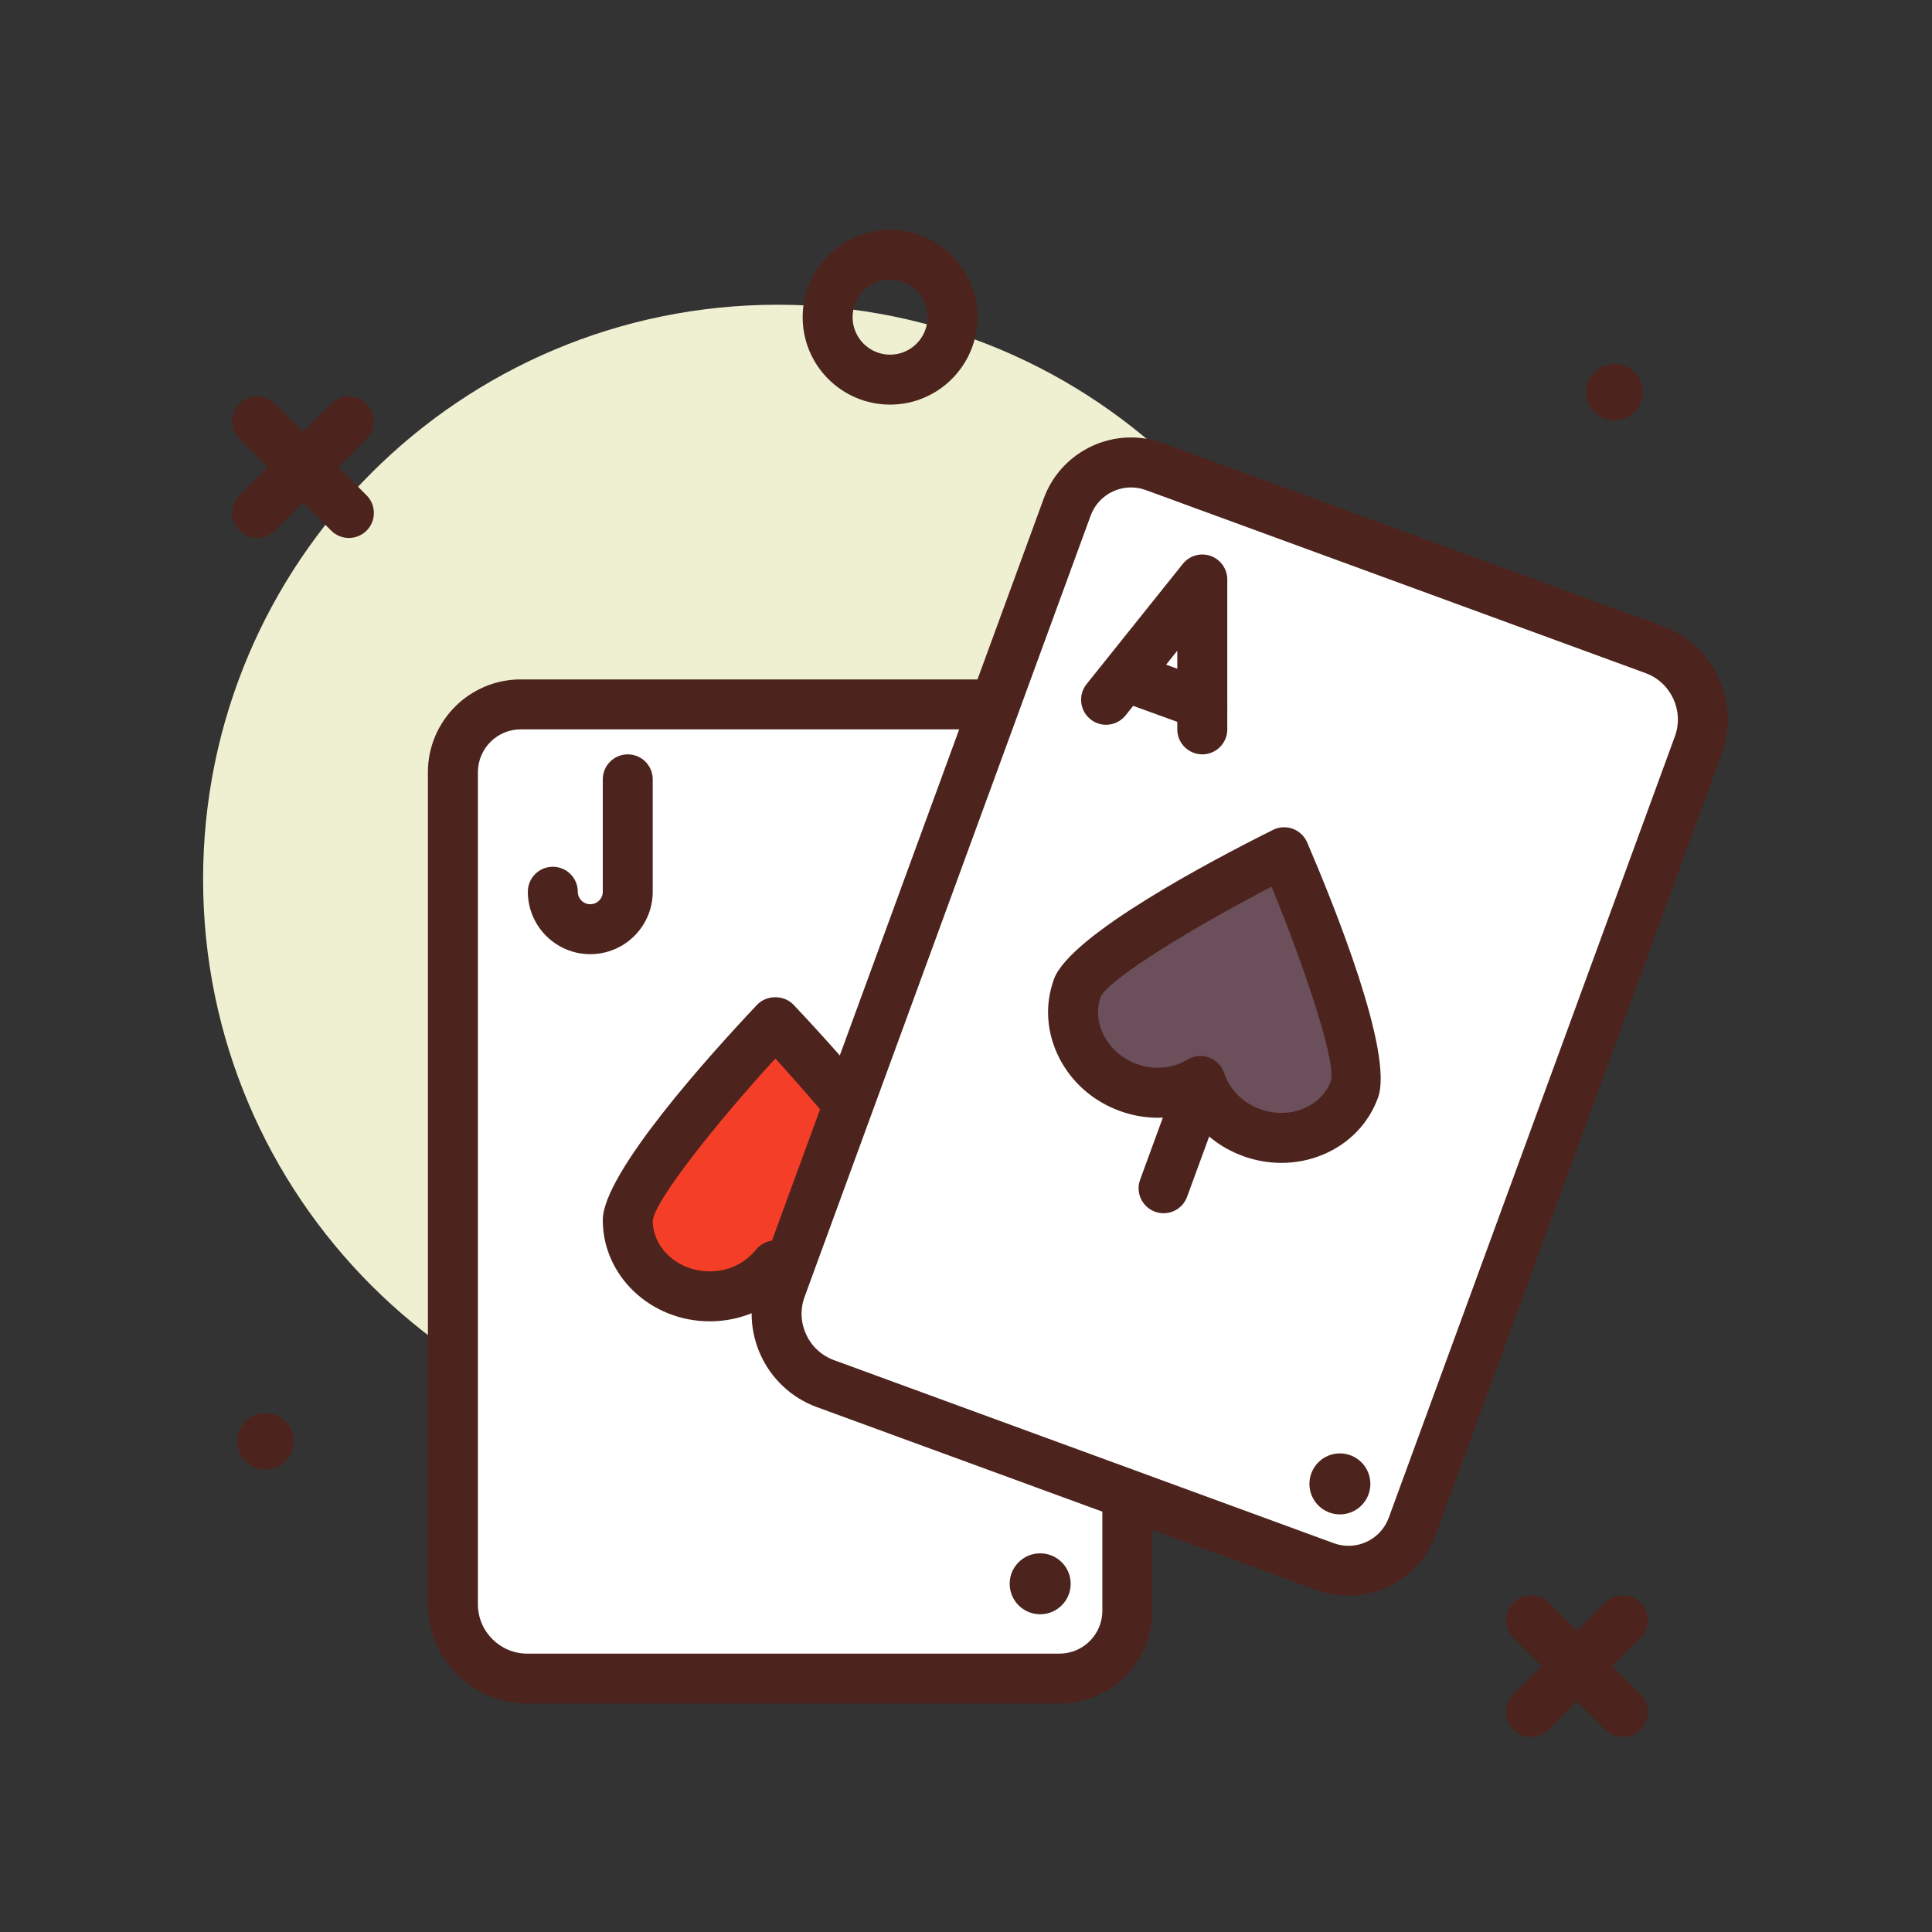 <svg width="33" height="33" viewBox="0 0 33 33" fill="none" xmlns="http://www.w3.org/2000/svg">
<rect x="0" y="0" width="33" height="33" fill="#333333" stroke="none"/>
<path d="M13.283 24.831C18.702 24.831 23.096 20.438 23.096 15.018C23.096 9.598 18.702 5.205 13.283 5.205C7.863 5.205 3.469 9.598 3.469 15.018C3.469 20.438 7.863 24.831 13.283 24.831Z" fill="#EFEFD2"/>
<path d="M18.098 28.672H9.005C8.304 28.672 7.736 28.103 7.736 27.402V13.19C7.736 12.55 8.254 12.031 8.894 12.031H17.986C18.687 12.031 19.256 12.6 19.256 13.301V27.513C19.256 28.153 18.737 28.672 18.098 28.672Z" fill="white"/>
<path d="M18.098 29.098H9.006C8.07 29.098 7.309 28.337 7.309 27.402V13.19C7.309 12.316 8.02 11.605 8.894 11.605H17.986C18.922 11.605 19.683 12.366 19.683 13.301V27.514C19.683 28.387 18.972 29.098 18.098 29.098ZM8.894 12.458C8.491 12.458 8.163 12.786 8.163 13.19V27.402C8.163 27.867 8.541 28.245 9.006 28.245H18.098C18.501 28.245 18.829 27.917 18.829 27.513V13.301C18.829 12.836 18.451 12.458 17.986 12.458H8.894Z" fill="#4C241D"/>
<path d="M15.203 6.911C14.379 6.911 13.71 6.242 13.71 5.418C13.71 4.595 14.379 3.925 15.203 3.925C16.026 3.925 16.696 4.595 16.696 5.418C16.696 6.242 16.026 6.911 15.203 6.911ZM15.203 4.778C14.85 4.778 14.563 5.065 14.563 5.418C14.563 5.771 14.85 6.058 15.203 6.058C15.556 6.058 15.843 5.771 15.843 5.418C15.843 5.065 15.556 4.778 15.203 4.778Z" fill="#4C241D"/>
<path d="M4.536 25.101C4.803 25.101 5.019 24.885 5.019 24.618C5.019 24.351 4.803 24.135 4.536 24.135C4.269 24.135 4.053 24.351 4.053 24.618C4.053 24.885 4.269 25.101 4.536 25.101Z" fill="#4C241D"/>
<path d="M27.576 7.181C27.843 7.181 28.059 6.965 28.059 6.698C28.059 6.431 27.843 6.215 27.576 6.215C27.309 6.215 27.093 6.431 27.093 6.698C27.093 6.965 27.309 7.181 27.576 7.181Z" fill="#4C241D"/>
<path d="M26.152 29.669C26.043 29.669 25.934 29.627 25.851 29.544C25.684 29.377 25.684 29.107 25.851 28.94L27.418 27.373C27.585 27.206 27.855 27.206 28.021 27.373C28.188 27.539 28.188 27.809 28.021 27.976L26.454 29.544C26.37 29.627 26.261 29.669 26.152 29.669Z" fill="#4C241D"/>
<path d="M27.72 29.669C27.61 29.669 27.501 29.627 27.418 29.544L25.851 27.976C25.684 27.809 25.684 27.539 25.851 27.373C26.017 27.206 26.287 27.206 26.454 27.373L28.021 28.94C28.188 29.107 28.188 29.377 28.021 29.544C27.938 29.627 27.829 29.669 27.72 29.669Z" fill="#4C241D"/>
<path d="M4.392 9.188C4.283 9.188 4.174 9.147 4.091 9.063C3.924 8.897 3.924 8.627 4.091 8.46L5.658 6.893C5.825 6.726 6.095 6.726 6.261 6.893C6.428 7.059 6.428 7.329 6.261 7.496L4.694 9.063C4.611 9.147 4.501 9.188 4.392 9.188Z" fill="#4C241D"/>
<path d="M5.96 9.189C5.851 9.189 5.741 9.147 5.658 9.064L4.091 7.496C3.924 7.329 3.924 7.059 4.091 6.893C4.257 6.726 4.527 6.726 4.694 6.893L6.261 8.46C6.428 8.627 6.428 8.897 6.261 9.064C6.178 9.147 6.069 9.189 5.96 9.189Z" fill="#4C241D"/>
<path d="M15.675 23.226C15.963 23.226 16.196 22.992 16.196 22.705C16.196 22.417 15.963 22.184 15.675 22.184C15.387 22.184 15.154 22.417 15.154 22.705C15.154 22.992 15.387 23.226 15.675 23.226Z" fill="#4C241D"/>
<path d="M13.243 17.454C13.243 17.454 10.723 20.121 10.723 20.84C10.723 21.559 11.35 22.142 12.123 22.142C12.583 22.142 12.988 21.933 13.243 21.614C13.498 21.933 13.903 22.142 14.363 22.142C15.136 22.142 15.763 21.559 15.763 20.84C15.763 20.121 13.243 17.454 13.243 17.454Z" fill="#F53E28"/>
<path d="M14.363 22.569C13.95 22.569 13.56 22.439 13.243 22.203C12.926 22.439 12.536 22.569 12.123 22.569C11.116 22.569 10.296 21.794 10.296 20.84C10.296 20.038 12.14 18 12.933 17.161C13.094 16.991 13.392 16.991 13.553 17.161C14.346 18 16.19 20.038 16.19 20.84C16.19 21.794 15.37 22.569 14.363 22.569ZM13.243 21.188C13.373 21.188 13.495 21.247 13.576 21.348C13.763 21.582 14.05 21.716 14.363 21.716C14.9 21.716 15.337 21.323 15.337 20.84C15.299 20.504 14.275 19.209 13.243 18.081C12.211 19.209 11.188 20.504 11.149 20.848C11.149 21.323 11.586 21.716 12.123 21.716C12.435 21.716 12.723 21.582 12.91 21.348C12.991 21.247 13.113 21.188 13.243 21.188Z" fill="#4C241D"/>
<path d="M22.636 26.76L14.098 23.633C13.44 23.392 13.101 22.663 13.343 22.004L18.23 8.659C18.45 8.058 19.116 7.75 19.716 7.97L28.254 11.097C28.912 11.338 29.25 12.067 29.009 12.725L24.122 26.071C23.902 26.671 23.236 26.98 22.636 26.76Z" fill="white"/>
<path d="M23.032 27.257C22.852 27.257 22.668 27.226 22.489 27.16L13.951 24.034C13.073 23.712 12.62 22.735 12.942 21.857L17.829 8.512C18.13 7.691 19.043 7.268 19.862 7.569L28.4 10.696C29.279 11.018 29.732 11.994 29.41 12.872L24.523 26.217C24.288 26.859 23.679 27.257 23.032 27.257ZM22.782 26.359C23.163 26.498 23.582 26.303 23.721 25.924L28.608 12.579C28.768 12.142 28.543 11.657 28.107 11.497L19.569 8.37C19.19 8.232 18.77 8.427 18.63 8.805L13.743 22.151C13.583 22.587 13.808 23.072 14.245 23.232L22.782 26.359Z" fill="#4C241D"/>
<path d="M22.886 25.867C23.174 25.867 23.407 25.634 23.407 25.346C23.407 25.058 23.174 24.825 22.886 24.825C22.599 24.825 22.366 25.058 22.366 25.346C22.366 25.634 22.599 25.867 22.886 25.867Z" fill="#4C241D"/>
<path d="M17.767 27.573C18.054 27.573 18.288 27.34 18.288 27.052C18.288 26.765 18.054 26.532 17.767 26.532C17.479 26.532 17.246 26.765 17.246 27.052C17.246 27.34 17.479 27.573 17.767 27.573Z" fill="#4C241D"/>
<path d="M19.875 20.723C19.826 20.723 19.777 20.715 19.729 20.697C19.507 20.616 19.393 20.371 19.474 20.15L20.208 18.146C20.289 17.925 20.535 17.812 20.756 17.892C20.977 17.974 21.091 18.219 21.01 18.44L20.276 20.443C20.213 20.616 20.049 20.723 19.875 20.723Z" fill="#4C241D"/>
<path d="M21.935 14.557C21.935 14.557 18.651 16.195 18.404 16.87C18.156 17.545 18.544 18.308 19.27 18.574C19.703 18.733 20.155 18.675 20.504 18.464C20.634 18.851 20.942 19.186 21.374 19.345C22.1 19.611 22.889 19.279 23.137 18.603C23.384 17.928 21.935 14.557 21.935 14.557Z" fill="#6B4F5B"/>
<path d="M21.888 19.863C21.666 19.863 21.443 19.824 21.228 19.745C20.84 19.603 20.518 19.347 20.301 19.016C19.924 19.129 19.512 19.117 19.124 18.975C18.671 18.809 18.304 18.487 18.092 18.069C17.874 17.64 17.842 17.162 18.003 16.723C18.279 15.97 20.711 14.69 21.744 14.175C21.849 14.123 21.971 14.116 22.081 14.156C22.192 14.197 22.28 14.281 22.327 14.388C22.782 15.449 23.814 17.997 23.537 18.75C23.377 19.189 23.044 19.534 22.601 19.72C22.374 19.816 22.132 19.863 21.888 19.863ZM20.504 18.037C20.553 18.037 20.603 18.046 20.651 18.063C20.772 18.108 20.867 18.205 20.909 18.328C21.004 18.612 21.227 18.836 21.521 18.944C21.771 19.035 22.037 19.031 22.27 18.933C22.492 18.84 22.658 18.671 22.736 18.456C22.816 18.127 22.301 16.559 21.719 15.145C20.362 15.85 18.956 16.714 18.802 17.023C18.726 17.231 18.743 17.467 18.852 17.682C18.967 17.907 19.168 18.082 19.417 18.174C19.712 18.282 20.027 18.253 20.283 18.099C20.35 18.058 20.427 18.037 20.504 18.037Z" fill="#4C241D"/>
<path d="M10.082 16.298C9.494 16.298 9.016 15.82 9.016 15.231C9.016 14.996 9.207 14.805 9.443 14.805C9.678 14.805 9.869 14.996 9.869 15.231C9.869 15.349 9.965 15.445 10.082 15.445C10.2 15.445 10.296 15.349 10.296 15.231V13.311C10.296 13.076 10.487 12.885 10.723 12.885C10.958 12.885 11.149 13.076 11.149 13.311V15.231C11.149 15.82 10.671 16.298 10.082 16.298Z" fill="#4C241D"/>
<path d="M20.536 12.885C20.3 12.885 20.109 12.694 20.109 12.458V11.114L19.226 12.219C19.078 12.403 18.81 12.434 18.626 12.286C18.442 12.139 18.412 11.87 18.559 11.686L20.203 9.632C20.316 9.49 20.506 9.436 20.677 9.495C20.848 9.555 20.963 9.717 20.963 9.898V12.458C20.963 12.694 20.772 12.885 20.536 12.885Z" fill="#4C241D"/>
<path d="M20.536 12.458C20.488 12.458 20.439 12.45 20.39 12.432L19.107 11.966C18.886 11.886 18.771 11.641 18.852 11.42C18.932 11.198 19.177 11.084 19.398 11.164L20.682 11.63C20.903 11.711 21.018 11.956 20.937 12.177C20.874 12.351 20.71 12.458 20.536 12.458Z" fill="#4C241D"/>
</svg>
